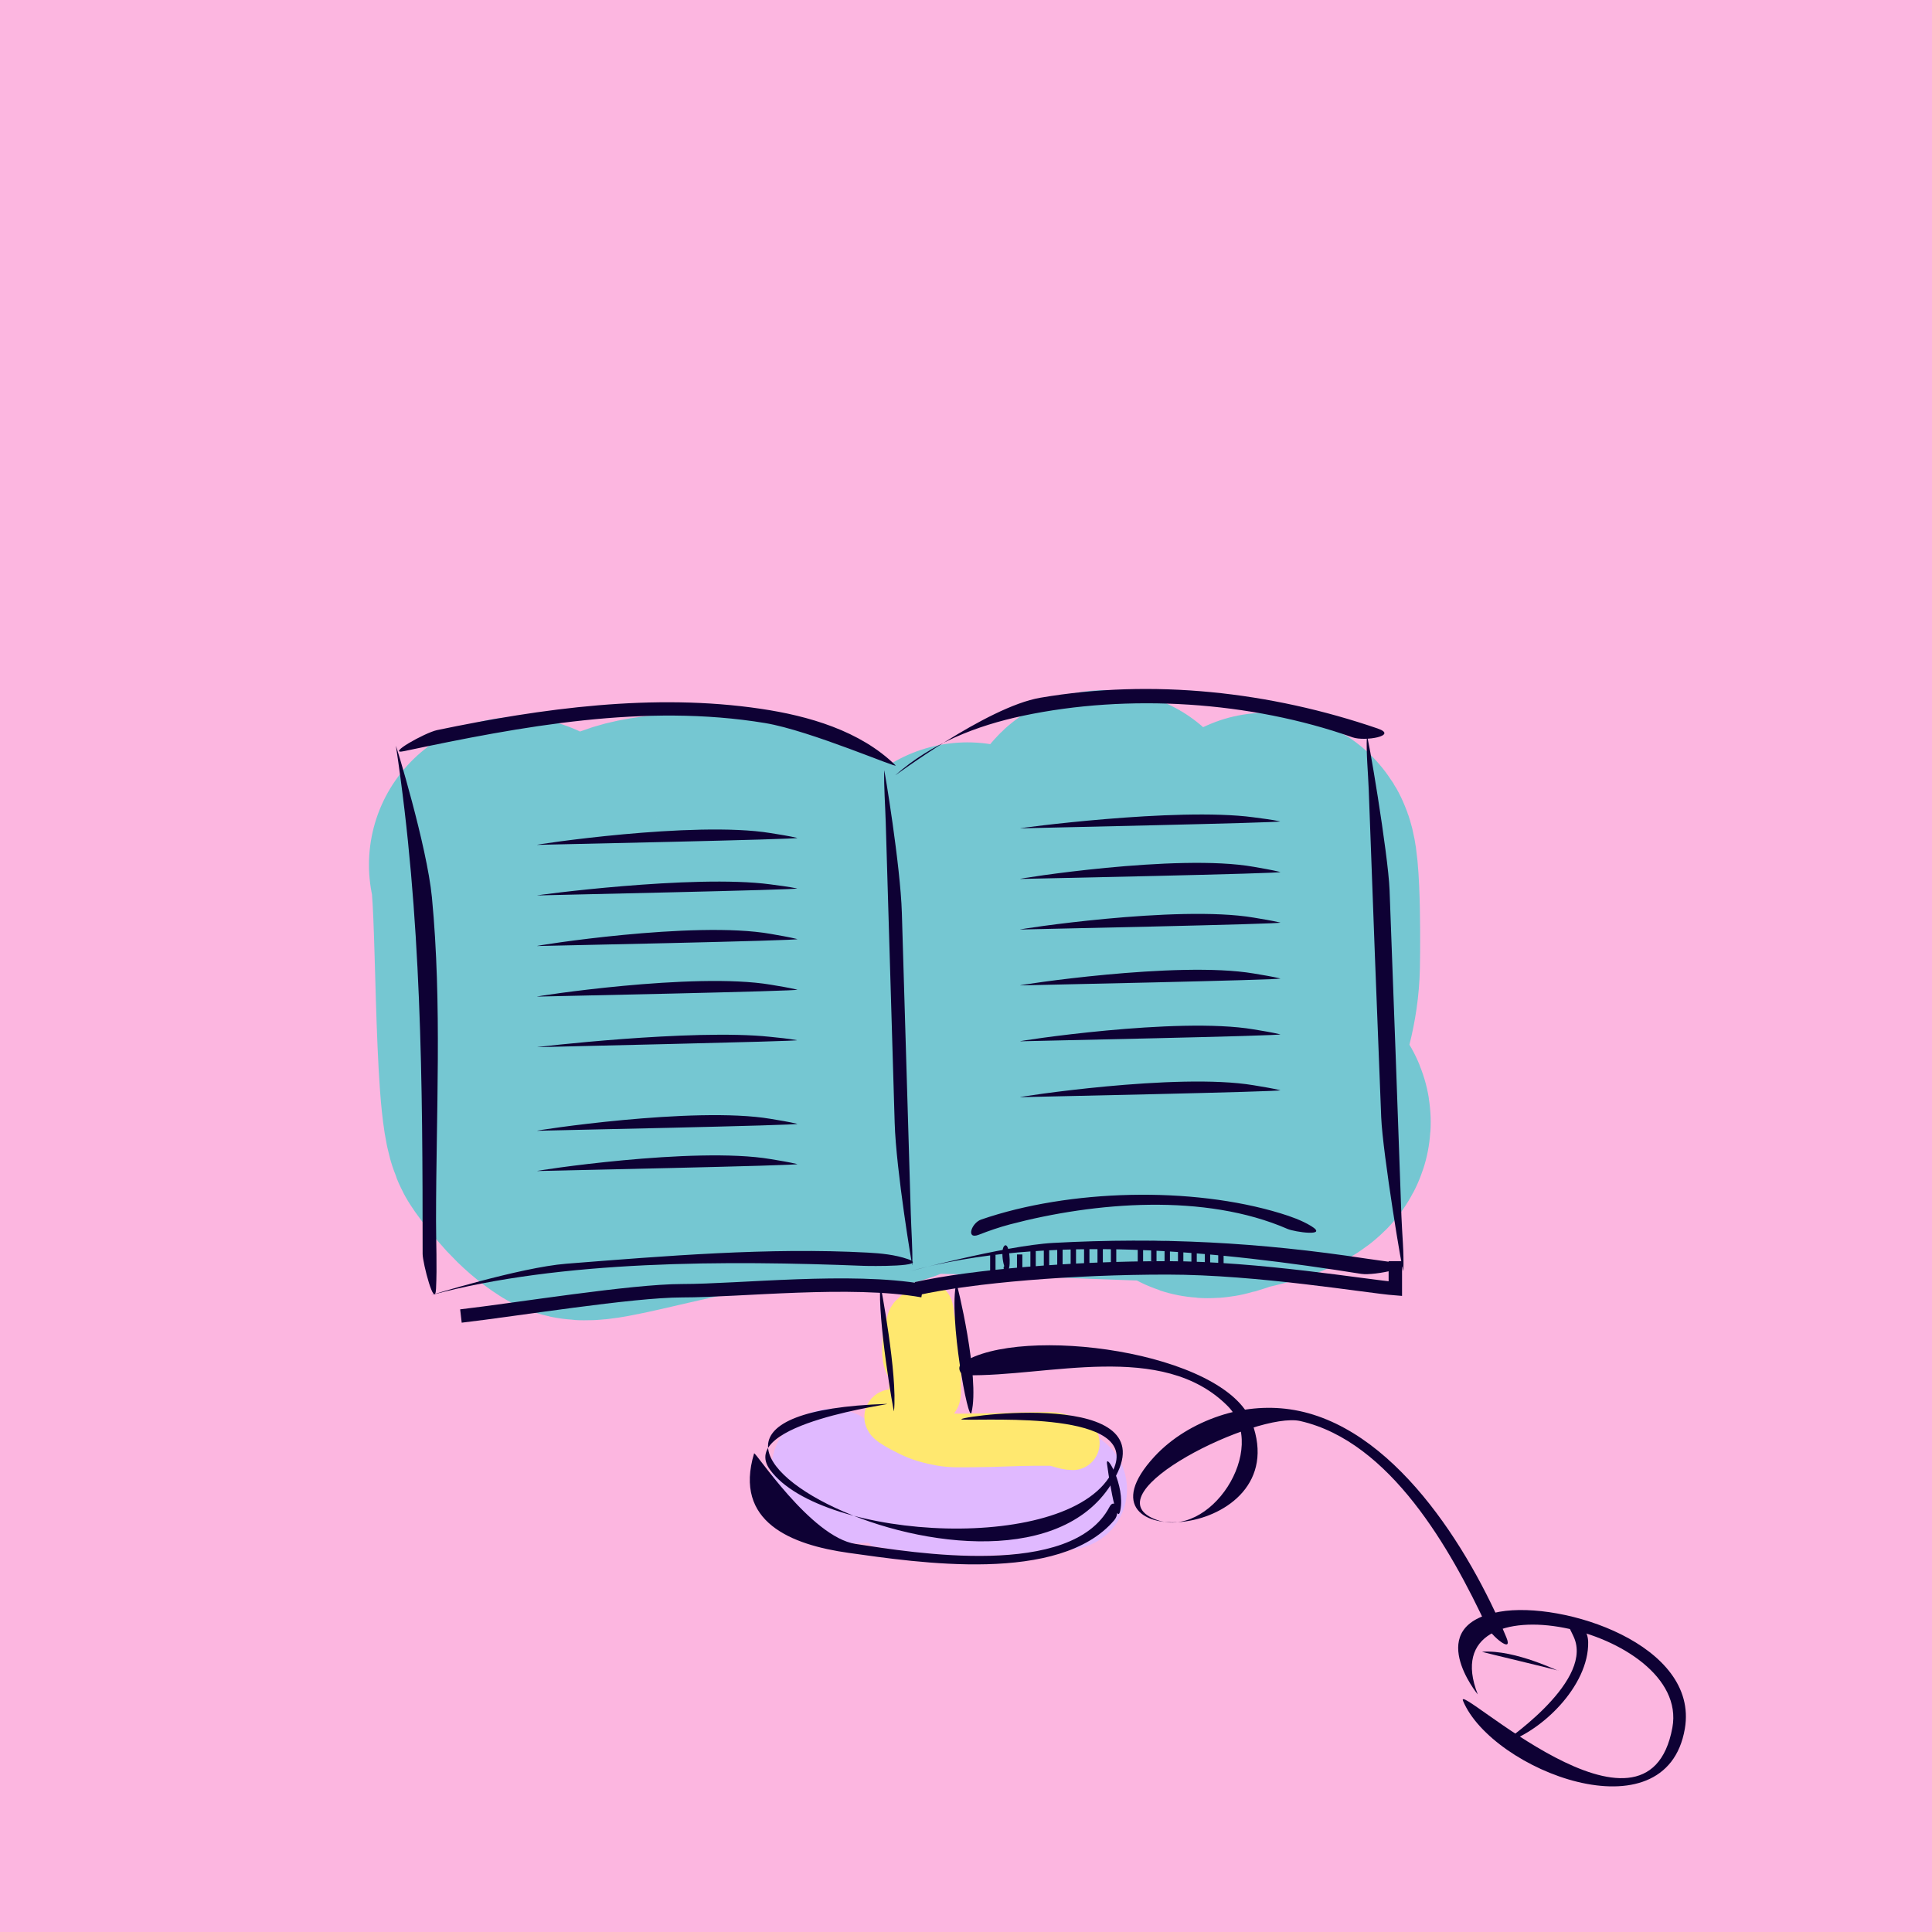 <svg width="144" height="144" viewBox="0 0 144 144" fill="none" xmlns="http://www.w3.org/2000/svg">
<path d="M144 0H0V144H144V0Z" fill="#FCB6E0"/>
<path d="M62 109.5C62 111.537 65.498 109.685 67.001 111C73 112 78.408 111 79.5 111" stroke="#E0B9FF" stroke-width="9" stroke-linecap="round"/>
<path d="M38.5 64.454C39.095 66.186 38.819 82.436 39.868 83.901C40.791 85.19 41.829 86.466 43.185 87.326C44.344 88.063 55.519 83.718 67.969 83.901C82.303 84.112 94.154 85.284 95.5 83.901M95.5 83.901C98.254 81.07 58.842 81.621 60.02 77.803C60.551 76.084 60.725 74.311 60.725 72.519C60.725 70.867 61.008 68.917 60.53 67.308C59.919 65.249 58.584 64.58 56.631 64.454C53.873 64.276 50.985 63.927 48.25 64.49C46.104 64.932 44.356 66.141 44.156 68.475C44.036 69.88 43.988 71.443 44.156 72.847C44.389 74.782 46.133 75.741 47.691 76.576C49.289 77.433 51.631 78.86 53.509 78.897C54.285 78.912 54.444 78.833 54.724 78.095C55.301 76.575 55.918 74.975 56.789 73.6C58.45 70.98 58.3 74.619 58.781 75.848C59.415 77.468 59.967 79.129 60.676 80.719C61.201 81.894 61.49 83.267 62.231 84.326C63.112 85.586 65.232 85.134 66.507 84.533C68.339 83.668 70.53 82.933 72.519 82.601C73.361 82.461 72.755 72.974 72.75 71.997C72.741 70.272 72.667 68.483 72.264 66.798C72.222 66.623 71.947 65.95 72.24 66.604C72.545 67.284 72.972 67.79 73.455 68.353C74.101 69.107 74.657 70.135 75.374 70.807C75.709 71.121 75.592 69.944 75.592 69.799C75.592 69.114 75.5 68.362 75.605 67.685C75.628 67.535 75.796 67.924 75.86 68.062C76.795 70.071 78.675 71.2 80.208 72.702C81.591 74.056 81.611 75.606 82.261 77.305C82.31 77.433 82.739 78.374 83.026 78.192C83.639 77.805 81.915 63.103 82.261 62.5C82.88 61.421 85.583 73.93 86.294 72.908C87.416 71.294 88.261 69.429 89.61 67.977C90.704 66.798 91.407 66.908 92.671 66.264C93.368 65.909 93.978 65.328 94.189 64.588C94.866 62.219 94.884 69.486 94.833 71.949C94.74 76.406 92.37 80.426 90.278 84.217C90.062 84.609 89.897 85.11 89.816 85.553C89.716 86.103 91.288 85.392 91.529 85.334C92.561 85.09 94.764 84.637 95.5 83.901Z" stroke="#75C7D2" stroke-width="22" stroke-linecap="round"/>
<path d="M67.802 99.468C67.802 100.132 67.609 101.095 67.968 101.66C68.402 102.342 68.43 103.174 68.969 103.822C69.24 104.147 69.615 104.367 69.615 103.816C69.615 102.015 69.805 100.109 69.141 98.402C69.084 98.254 69.117 97.372 68.975 97.573C68.741 97.903 68.464 98.072 68.187 98.349C67.871 98.664 68.124 100.126 68.128 100.41C68.136 101.018 68.56 105.094 67.903 105.225C67.437 105.319 66.959 105.427 66.499 105.545C66.051 105.661 67.748 106.476 67.897 106.552C68.608 106.917 69.325 107.1 70.1 107.251C70.92 107.411 71.762 107.358 72.594 107.358C74.132 107.358 75.651 107.251 77.184 107.251C77.548 107.251 77.911 107.251 78.274 107.251C78.878 107.251 79.383 107.571 79.957 107.571" stroke="#FFE86F" stroke-width="4" stroke-linecap="round"/>
<path d="M56.206 108.329C56.27 108.119 60.428 114.564 63.766 115.075C68.098 115.739 79.868 117.689 82.695 112.317C83.086 111.574 83.574 112.683 83.051 113.302C78.995 118.095 68.375 116.461 63.249 115.742C58.983 115.143 54.663 113.447 56.206 108.329ZM83.503 112.564C83.204 114.041 82.525 109.286 82.506 109.081C82.429 108.246 83.873 110.734 83.503 112.564Z" fill="#0E0134"/>
<path d="M72.002 102.5C71.524 102.49 71.311 101.858 71.722 101.584C76.017 98.713 91.316 100.698 93.304 106.005C96.652 114.936 79.277 115.915 86.034 108.577C87.338 107.161 89.069 106.14 90.886 105.533C92.559 104.974 94.375 104.791 96.123 105.04C103.815 106.138 109.532 115.466 112.273 122.034C112.824 123.356 111.119 121.874 110.827 121.25C108.148 115.51 103.636 107.449 96.919 105.917C93.695 105.181 81.223 111.265 86.064 113.226C90.166 114.888 94.641 107.949 91.5 104.794C86.623 99.896 78.061 102.631 72.002 102.5Z" fill="#0E0134"/>
<path d="M66.746 57.043C67.06 57.351 60.388 54.448 57.029 53.893C48.081 52.414 38.869 54.134 30.114 55.987C28.7 56.286 31.668 54.607 32.583 54.417C40.407 52.787 48.738 51.647 56.703 52.829C60.25 53.355 64.116 54.463 66.746 57.043ZM29.51 55.599C29.482 55.41 31.823 63.037 32.193 66.887C32.957 74.848 32.5 82.973 32.5 90.958C32.5 92.648 32.582 94.361 32.5 96.05C32.42 97.678 31.5 94.124 31.5 93.467C31.5 80.614 31.431 68.313 29.51 55.599ZM32.145 96.528C31.882 96.6 38.772 94.461 42.204 94.191C49.555 93.614 57.304 92.964 64.669 93.362C65.665 93.415 66.7 93.517 67.65 93.841C69.393 94.434 64.773 94.365 64.356 94.348C54.244 93.948 41.822 93.909 32.145 96.528ZM65.902 57.421C65.906 57.246 67.112 64.472 67.219 68.036C67.441 75.507 67.663 82.979 67.885 90.45C67.923 91.729 68.025 93.023 68 94.303C67.997 94.478 66.79 87.252 66.684 83.688C66.461 76.217 66.239 68.745 66.017 61.274C65.979 59.995 65.878 58.701 65.902 57.421ZM66.744 57.772C66.48 58.005 73.516 52.693 77.536 52.006C85.918 50.575 94.68 51.556 102.679 54.297C104.253 54.836 101.731 55.281 100.811 54.956C93.221 52.27 84.091 51.684 76.236 53.352C72.775 54.087 69.415 55.407 66.744 57.772ZM101.877 54.898C101.9 54.348 103.469 63.656 103.57 66.335C103.876 74.43 104.167 82.527 104.453 90.623C104.501 91.97 104.653 93.359 104.597 94.707C104.578 95.149 103.052 85.921 102.947 83.271C102.626 75.144 102.31 67.018 102.019 58.89C101.972 57.574 101.823 56.216 101.877 54.898ZM104.073 94.119C105.801 94.365 102.467 95.106 101.455 94.946C91.04 93.294 78.075 91.863 67.648 94.796C67.316 94.889 74.831 92.837 78.521 92.638C86.566 92.207 93.871 92.597 101.816 93.806C102.567 93.92 103.321 94.012 104.073 94.119Z" fill="#0E0134"/>
<path d="M65.614 95.715C65.615 95.706 66.915 102.47 66.632 105.185C66.616 105.344 65.396 98.325 65.614 95.715ZM66.082 104.638C66.954 104.609 54.872 106.067 57.389 109.542C61.236 114.853 80.052 115.907 82.98 109.552C85.011 105.145 73.824 105.898 71.759 105.807C70.196 105.738 86.29 103.311 83.321 109.709C76.928 123.491 40.88 105.475 66.082 104.638ZM72.406 105.288C72.182 106.159 70.689 98.1 71.277 95.639C71.309 95.505 73.059 102.74 72.406 105.288Z" fill="#0E0134"/>
<path d="M40.035 62.971C39.647 62.984 51.705 61.157 57.437 62.093C58.097 62.201 58.767 62.301 59.418 62.452C59.867 62.556 40.466 62.956 40.035 62.971Z" fill="#0E0134"/>
<path d="M40.042 66.74C39.653 66.76 51.668 65.148 57.414 65.915C58.077 66.004 58.751 66.084 59.407 66.22C59.862 66.315 40.477 66.719 40.042 66.74Z" fill="#0E0134"/>
<path d="M40.035 70.511C39.646 70.524 51.726 68.592 57.449 69.608C58.107 69.725 58.775 69.834 59.424 69.993C59.879 70.105 40.466 70.497 40.035 70.511Z" fill="#0E0134"/>
<path d="M40.036 74.281C39.648 74.295 51.713 72.428 57.442 73.393C58.102 73.504 58.77 73.609 59.422 73.763C59.869 73.869 40.469 74.266 40.036 74.281Z" fill="#0E0134"/>
<path d="M40.036 84.281C39.648 84.295 51.713 82.428 57.442 83.393C58.102 83.504 58.77 83.609 59.422 83.763C59.869 83.869 40.469 84.266 40.036 84.281Z" fill="#0E0134"/>
<path d="M40.036 87.281C39.648 87.295 51.713 85.428 57.442 86.393C58.102 86.504 58.77 86.609 59.422 86.763C59.869 86.869 40.469 87.266 40.036 87.281Z" fill="#0E0134"/>
<path d="M76.043 61.74C75.653 61.76 87.668 60.148 93.414 60.915C94.077 61.004 94.751 61.084 95.407 61.22C95.862 61.315 76.477 61.719 76.043 61.74Z" fill="#0E0134"/>
<path d="M76.034 65.511C75.646 65.524 87.726 63.592 93.449 64.608C94.107 64.725 94.775 64.834 95.424 64.993C95.879 65.105 76.466 65.497 76.034 65.511Z" fill="#0E0134"/>
<path d="M76.037 69.281C75.648 69.295 87.713 67.428 93.442 68.393C94.102 68.504 94.77 68.609 95.421 68.763C95.869 68.869 76.469 69.266 76.037 69.281Z" fill="#0E0134"/>
<path d="M76.037 73.446C75.648 73.46 87.713 71.593 93.442 72.558C94.102 72.67 94.77 72.774 95.421 72.928C95.869 73.034 76.469 73.431 76.037 73.446Z" fill="#0E0134"/>
<path d="M76.037 77.612C75.648 77.626 87.713 75.758 93.442 76.724C94.102 76.835 94.77 76.939 95.421 77.093C95.869 77.199 76.469 77.596 76.037 77.612Z" fill="#0E0134"/>
<path d="M76.037 81.777C75.648 81.791 87.713 79.923 93.442 80.889C94.102 81 94.77 81.104 95.421 81.258C95.869 81.364 76.469 81.761 76.037 81.777Z" fill="#0E0134"/>
<path d="M72.957 92.03C71.964 92.418 72.411 91.146 73.128 90.899C79.688 88.636 88.816 88.411 95.445 90.435C96.217 90.671 97.018 90.954 97.712 91.374C99.072 92.197 96.497 91.829 95.964 91.597C89.806 88.92 81.624 89.587 75.282 91.257C74.487 91.467 73.722 91.731 72.957 92.03Z" fill="#0E0134"/>
<path d="M40.044 78.05C39.655 78.072 51.624 76.666 57.374 77.276C58.046 77.347 58.73 77.406 59.395 77.528C59.846 77.611 40.479 78.027 40.044 78.05Z" fill="#0E0134"/>
<path d="M68.287 96.05C72.528 95.108 79.931 94.5 87 94.5C93.786 94.5 101.958 95.893 104 96.05V94" stroke="#0E0134"/>
<path d="M74 93.5V95" stroke="#0E0134" stroke-width="0.4"/>
<path d="M74.865 92.852C75.247 92.537 75.363 94.384 75.158 94.623C74.839 94.995 74.513 93.142 74.865 92.852ZM75 94.3C75.111 94.3 75.2 94.389 75.2 94.5C75.2 94.611 75.111 94.7 75 94.7C74.89 94.7 74.8 94.611 74.8 94.5C74.8 94.389 74.89 94.3 75 94.3Z" fill="#0E0134"/>
<path d="M76 93.5V95" stroke="#0E0134" stroke-width="0.4"/>
<path d="M77 93V94.5" stroke="#0E0134" stroke-width="0.4"/>
<path d="M78 93V94.5" stroke="#0E0134" stroke-width="0.4"/>
<path d="M79 93V94.5" stroke="#0E0134" stroke-width="0.4"/>
<path d="M80 93V94.5" stroke="#0E0134" stroke-width="0.4"/>
<path d="M81 93V94.5" stroke="#0E0134" stroke-width="0.4"/>
<path d="M82 93V94.5" stroke="#0E0134" stroke-width="0.4"/>
<path d="M83 93V94.5" stroke="#0E0134" stroke-width="0.4"/>
<path d="M85 93V94.5" stroke="#0E0134" stroke-width="0.4"/>
<path d="M86 92.5V94" stroke="#0E0134" stroke-width="0.4"/>
<path d="M87 92.5V94" stroke="#0E0134" stroke-width="0.4"/>
<path d="M88 93V94.5" stroke="#0E0134" stroke-width="0.4"/>
<path d="M89 93V94.5" stroke="#0E0134" stroke-width="0.4"/>
<path d="M90 93V94.5" stroke="#0E0134" stroke-width="0.4"/>
<path d="M91 93V94.5" stroke="#0E0134" stroke-width="0.4"/>
<path d="M68.758 96.203C63.417 95.26 55.137 96.203 50.85 96.203C47.08 96.203 38.44 97.617 34.355 98.088" stroke="#0E0134"/>
<path d="M109.046 126.772C108.392 125.197 122.792 138.908 124.65 128.764C126.016 121.305 106.567 117.212 110.145 126.29C110.16 126.329 105.943 121.16 111.768 120.13C116.486 119.297 126.646 122.576 125.579 128.845C124.187 137.022 111.197 131.945 109.046 126.772Z" fill="#0E0134"/>
<path d="M111.863 130.004C111.843 130.009 118.634 125.52 117.362 122.163C117.273 121.93 117.158 121.715 117.049 121.492C116.682 120.748 118.343 120.822 118.373 122.39C118.437 125.643 114.876 129.172 111.863 130.004Z" fill="#0E0134"/>
<path d="M110.47 123.113C110.363 123.121 116.074 124.463 116.158 124.526C116.343 124.666 112.964 122.929 110.47 123.113Z" fill="#0E0134"/>
</svg>
